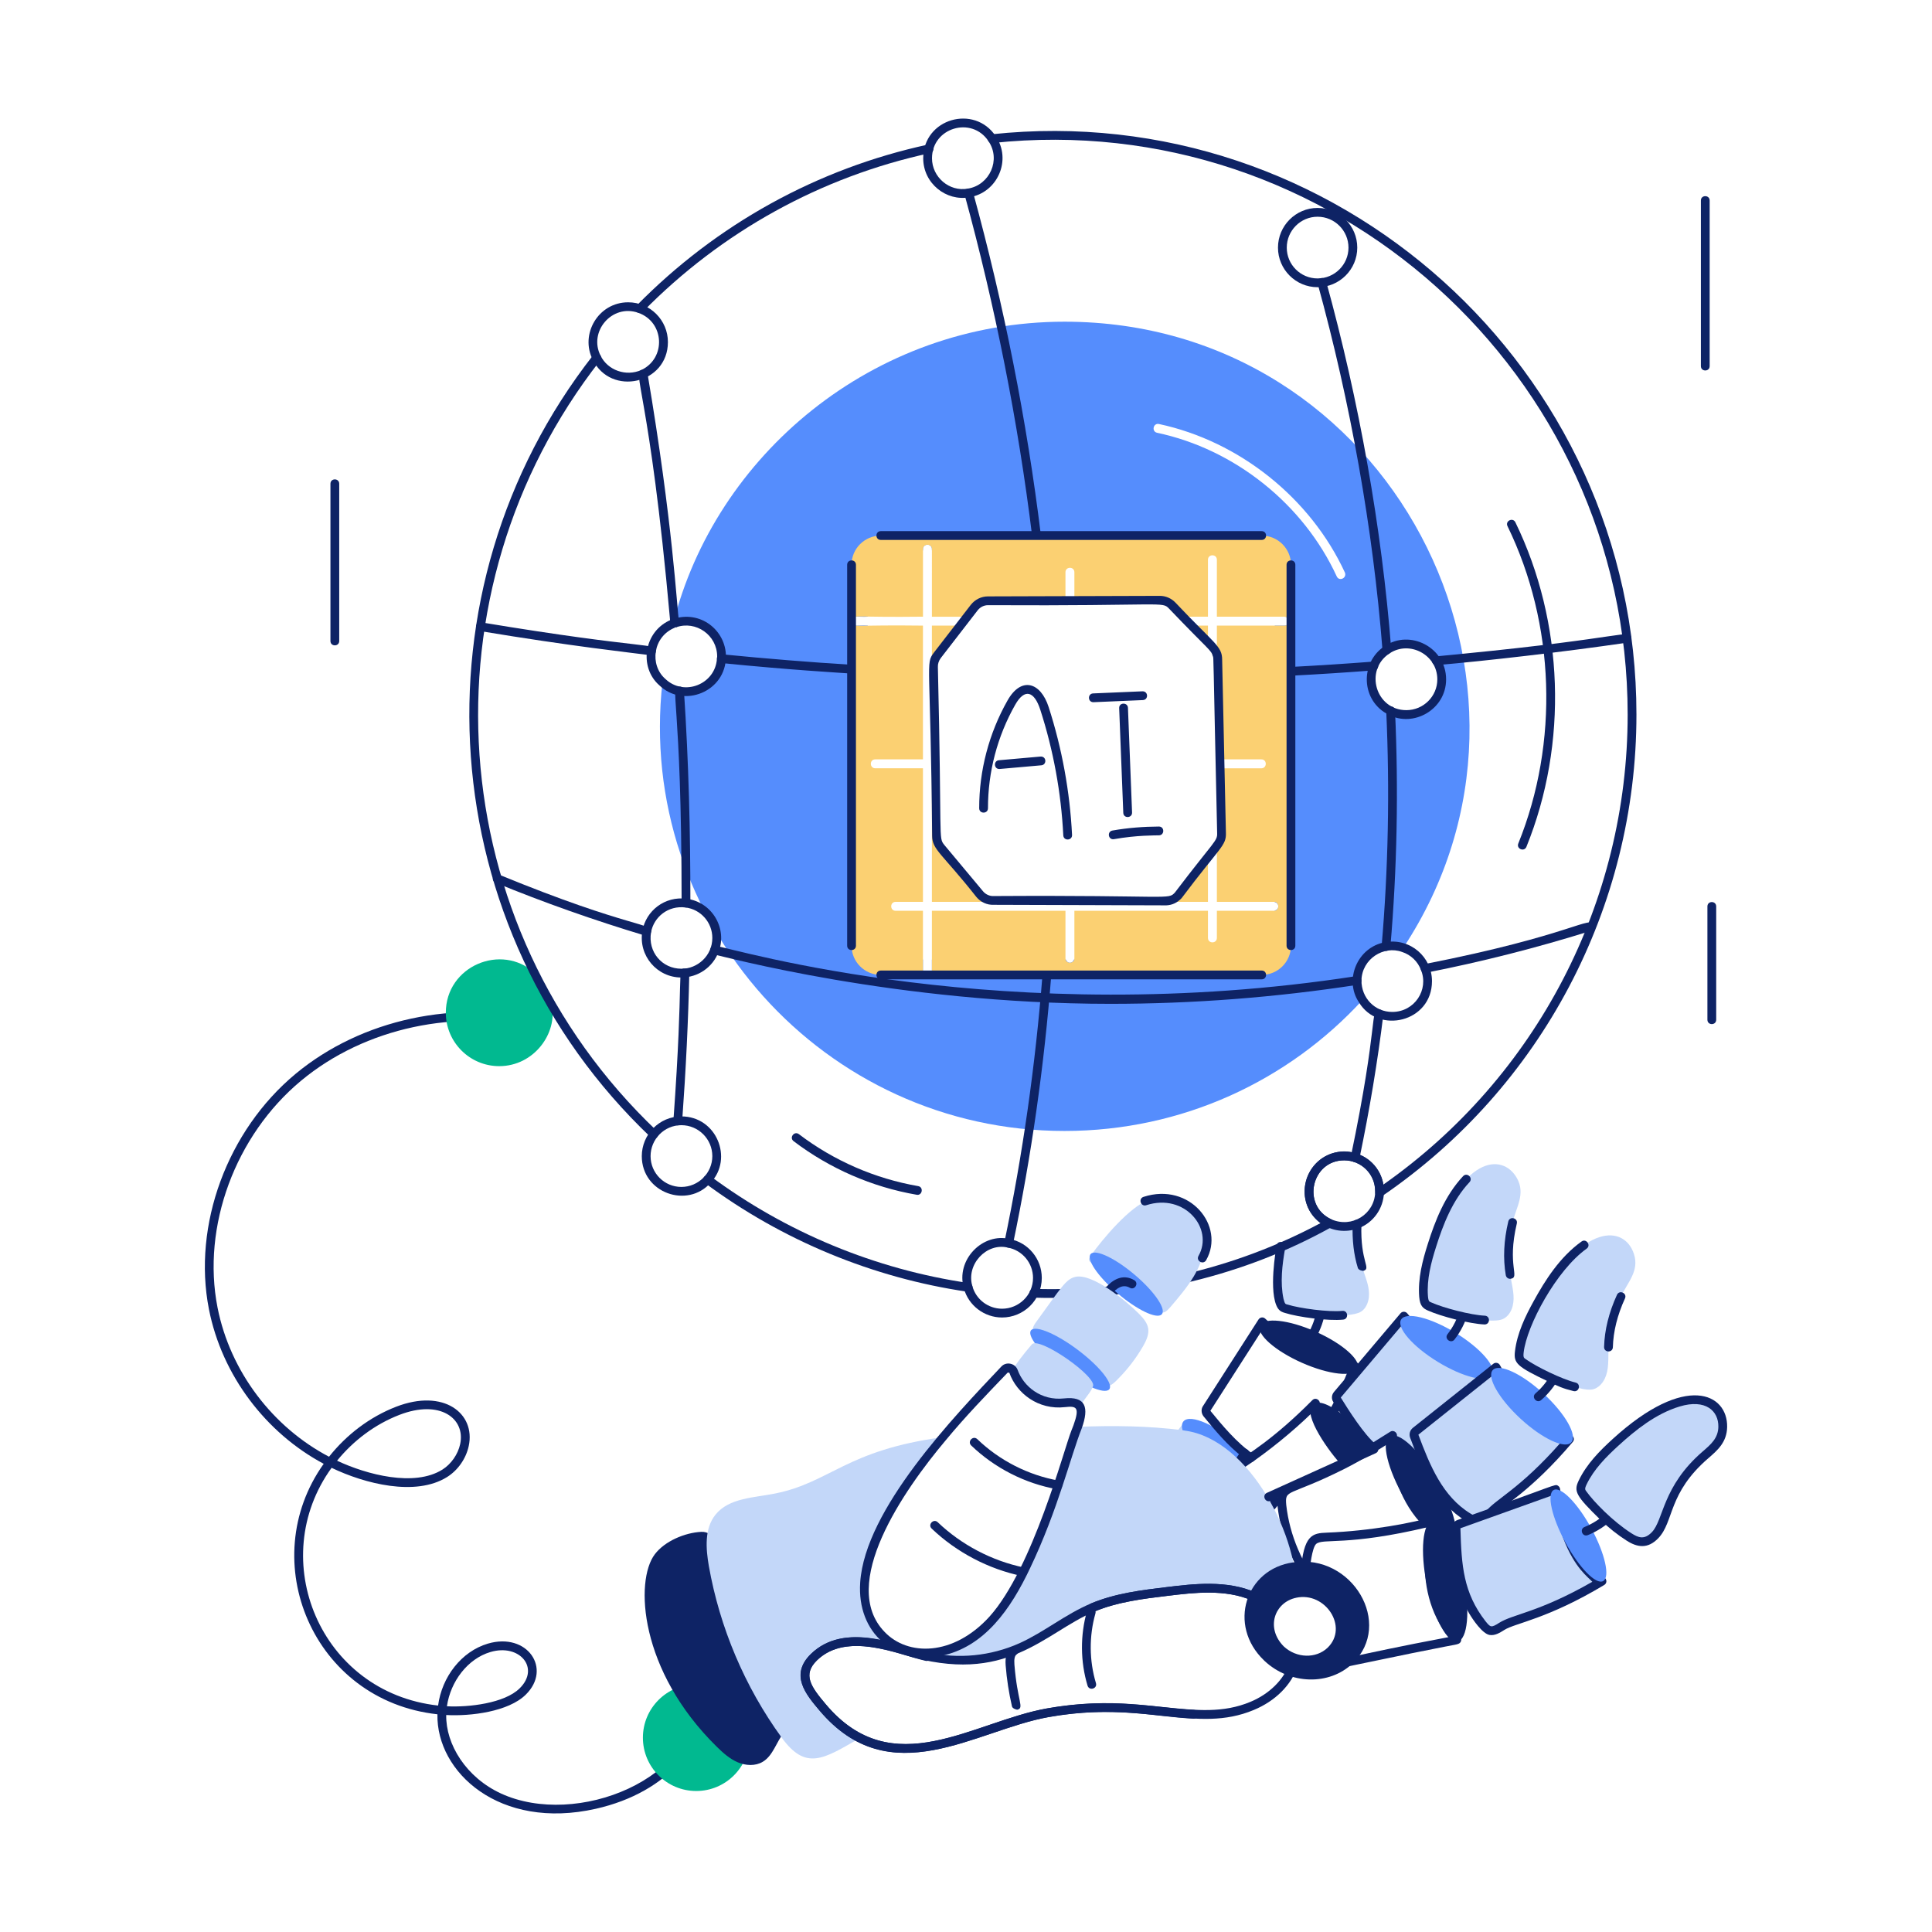 <?xml version="1.0" encoding="utf-8"?>
<svg xmlns="http://www.w3.org/2000/svg" enable-background="new 0 0 110 110" id="Layer_1" version="1.1" viewBox="0 0 110 110" x="0" y="0">
  <g id="_x36_7">
    <g>
      <g>
        <path d="M24.905,97.604c-7.087-0.776-10.407-8.74-6.475-14.261&#xD;&#xA;				c-3.281-1.752-5.792-5.02-6.535-8.805c-0.939-4.783,1.043-10.166,4.932-13.396&#xD;&#xA;				c3.754-3.116,9.147-4.275,14.083-3.022c0.321,0.081,0.197,0.569-0.123,0.484&#xD;&#xA;				c-4.78-1.213-10.01-0.092-13.64,2.923&#xD;&#xA;				c-3.753,3.116-5.667,8.306-4.762,12.915c0.721,3.666,3.162,6.826,6.349,8.498&#xD;&#xA;				c1-1.259,2.32-2.265,3.816-2.845c2.718-1.054,4.534,0.384,4.139,2.23&#xD;&#xA;				c-0.154,0.721-0.615,1.383-1.234,1.771c-1.793,1.124-4.695,0.38-6.575-0.525&#xD;&#xA;				c-3.763,5.199-0.677,12.787,6.063,13.536c0.217-1.633,1.328-3.079,2.834-3.526&#xD;&#xA;				c2.241-0.661,3.668,1.426,2.156,2.907c-0.982,0.967-3.131,1.236-4.527,1.158&#xD;&#xA;				c-0.03,1.664,1.129,3.558,3.133,4.475c4.265,1.951,11.279-0.769,11.286-5.815&#xD;&#xA;				c0-0.331,0.5-0.333,0.5,0.001c-0.003,2.822-2.199,5.731-6.407,6.679&#xD;&#xA;				C28.44,104.218,24.839,100.9,24.905,97.604z M25.446,97.148&#xD;&#xA;				c1.243,0.066,3.278-0.171,4.137-1.017c1.187-1.162-0.003-2.566-1.663-2.071&#xD;&#xA;				C26.631,94.442,25.652,95.726,25.446,97.148z M19.191,83.166&#xD;&#xA;				c1.692,0.795,4.401,1.51,5.998,0.506c0.499-0.313,0.887-0.87,1.011-1.452&#xD;&#xA;				c0.31-1.447-1.135-2.566-3.468-1.66&#xD;&#xA;				C21.35,81.096,20.128,82.016,19.191,83.166z" fill="#0e2365"/>
      </g>
    </g>
    <g>
      <g>
        <circle cx="39.64" cy="98.936" fill="#01b990" r="3.036"/>
      </g>
    </g>
    <g>
      <g>
        <path d="M28.423,60.702c-1.678,0-3.04-1.362-3.04-3.04&#xD;&#xA;				c0-2.658,3.162-3.99,5.063-2.267c0.295,0.62,0.62,1.23,0.966,1.82&#xD;&#xA;				C31.755,58.811,30.415,60.702,28.423,60.702z" fill="#01b990"/>
      </g>
    </g>
    <g>
      <g>
        <g>
          <path d="M68.861,89.812c4.959-5.758,3.537-3.994,3.758-4.344&#xD;&#xA;					c-0.802-0.121-1.565-0.435-2.238-0.885c-1.892-1.267-2.926-3.645-2.851-3.745&#xD;&#xA;					c-1.017,1.348-2.206,2.616-3.477,3.759&#xD;&#xA;					C65.847,87.002,67.235,88.408,68.861,89.812z" fill="#c3d7f9"/>
        </g>
      </g>
      <g>
        <g>
          <path d="M71.519,86.344c0.163-0.192,0.749-0.788,0.89-1.011&#xD;&#xA;					c0.181-0.278,0.599-0.009,0.422,0.269c-0.172,0.27-0.755,0.861-0.933,1.067&#xD;&#xA;					C71.811,86.772,71.302,86.597,71.519,86.344z" fill="#0e2365"/>
        </g>
      </g>
      <g>
        <g>
          <path d="M71.307,82.937c-1.288,0.911-1.546,0.953-1.769,1.251&#xD;&#xA;					c-0.061-0.051-0.122-0.102-0.183-0.153c-1.474-1.271-2.349-2.664-1.972-3.111&#xD;&#xA;					c0.386-0.447,1.891,0.224,3.365,1.495&#xD;&#xA;					C70.951,82.591,71.134,82.764,71.307,82.937z" fill="#558dfd"/>
        </g>
      </g>
      <g>
        <g>
          <path d="M69.976,83.55c0.284-0.341,0.506-0.649,0.678-0.943&#xD;&#xA;					c0.165-0.285,0.599-0.034,0.432,0.253c-0.187,0.317-0.424,0.647-0.725,1.009&#xD;&#xA;					C70.152,84.119,69.764,83.806,69.976,83.55z" fill="#0e2365"/>
        </g>
      </g>
      <g>
        <g>
          <path d="M75.161,81.231c1.79-2.953,1.57-3.857,2.064-3.671&#xD;&#xA;					c0.129,0.051,0.191,0.196,0.141,0.325c-0.515,1.296-1.112,2.509-1.777,3.605&#xD;&#xA;					C75.42,81.769,74.989,81.515,75.161,81.231z" fill="#0e2365"/>
        </g>
      </g>
      <g>
        <g>
          <path d="M71.215,83.247c-0.121,0-0.216-0.091-0.428-0.256&#xD;&#xA;					c-0.902-0.688-1.627-1.575-2.267-2.357c-0.136-0.181-0.14-0.426-0.018-0.592&#xD;&#xA;					l3.153-4.917c0.079-0.124,0.262-0.163,0.381-0.047&#xD;&#xA;					c1.315,1.238,2.862,2.476,4.682,2.576c0.326,0.017,0.309,0.514-0.027,0.499&#xD;&#xA;					c-1.848-0.101-3.422-1.255-4.776-2.506l-3.001,4.678&#xD;&#xA;					c0.663,0.812,1.523,1.85,2.44,2.464&#xD;&#xA;					C71.559,82.928,71.461,83.247,71.215,83.247z" fill="#0e2365"/>
        </g>
      </g>
      <g>
        <g>
          <path d="M74.125,77.59c-1.536-0.681-2.603-1.628-2.387-2.117&#xD;&#xA;					c0.217-0.489,1.636-0.335,3.172,0.346c1.536,0.681,2.603,1.629,2.386,2.118&#xD;&#xA;					C77.079,78.427,75.661,78.271,74.125,77.59z" fill="#0e2365"/>
        </g>
      </g>
      <g>
        <g>
          <path d="M74.467,75.953c0.515-0.876,0.682-1.947,0.458-2.938&#xD;&#xA;					c-0.072-0.319,0.414-0.439,0.488-0.11c0.251,1.114,0.063,2.317-0.515,3.301&#xD;&#xA;					C74.732,76.49,74.3,76.239,74.467,75.953z" fill="#0e2365"/>
        </g>
      </g>
      <g>
        <g>
          <path d="M77.936,73.878c-0.041,0.315-0.183,0.641-0.447,0.803&#xD;&#xA;					c-0.655,0.414-3.227,0.156-4.24-0.163c-0.279-0.08-0.332-0.178-0.417-0.519&#xD;&#xA;					c-0.287-1.361,0.102-2.896,0.102-3.009c0.946-0.407,1.86-0.844,2.755-1.342&#xD;&#xA;					c0.492,0.217,1.027,0.25,1.576,0.051&#xD;&#xA;					C77.173,72.166,78.049,72.771,77.936,73.878z" fill="#c3d7f9"/>
        </g>
      </g>
      <g>
        <g>
          <path d="M73.174,74.757c-0.148-0.042-0.296-0.084-0.428-0.283&#xD;&#xA;					c-0.534-0.875-0.101-3.413-0.054-3.541c0-0.359,0.628-0.256,0.472,0.166&#xD;&#xA;					c-0.159,0.92-0.284,1.913-0.087,2.85c0.083,0.334,0.123,0.296,0.24,0.33&#xD;&#xA;					c0.675,0.212,2.324,0.436,3.108,0.357c0.334-0.033,0.377,0.464,0.051,0.497&#xD;&#xA;					C75.621,75.22,73.916,74.991,73.174,74.757z" fill="#0e2365"/>
        </g>
      </g>
      <g>
        <g>
          <path d="M77.311,72.193c-0.23-0.741-0.33-1.583-0.296-2.503&#xD;&#xA;					c0.012-0.336,0.512-0.31,0.5,0.019c-0.08,2.156,0.583,2.502,0.108,2.649&#xD;&#xA;					C77.599,72.366,77.353,72.327,77.311,72.193z" fill="#0e2365"/>
        </g>
      </g>
    </g>
    <g>
      <g>
        <g>
          <path d="M72.452,89.719c-1.483-1.18-2.614-2.815-3.183-4.603&#xD;&#xA;					c-0.578-1.753,1.13-1.039,5.449-5.396c0.233-0.236,0.588,0.117,0.355,0.352&#xD;&#xA;					c-1.083,1.092-2.301,2.124-3.621,3.067c-1.698,1.198-1.964,1.045-1.708,1.823&#xD;&#xA;					c0.54,1.697,1.612,3.247,3.02,4.366c0.56,0.451,0.921,0.534,1.416,0.09&#xD;&#xA;					c0.244-0.221,0.581,0.152,0.334,0.373&#xD;&#xA;					C73.806,90.423,73.176,90.304,72.452,89.719z" fill="#0e2365"/>
        </g>
      </g>
      <g>
        <g>
          <path d="M78.282,82.367c-0.61,0.376-1.24,0.732-1.881,1.057&#xD;&#xA;					c-0.628-0.629-2.289-2.899-1.657-3.457&#xD;&#xA;					C75.415,79.373,77.547,81.388,78.282,82.367z" fill="#0e2365"/>
        </g>
      </g>
      <g>
        <g>
          <path d="M84.819,78.138c-1.72,3.128-3.288,4.407-3.64,5.063&#xD;&#xA;					c-0.102,0.193-0.234,0.478-0.447,0.559c-0.253,0.089-1.023-0.248-1.24-0.376&#xD;&#xA;					c-0.051-0.213-0.091-0.427-0.122-0.641c-0.01-0.02-0.01-0.051-0.01-0.071&#xD;&#xA;					c-0.01-0.02-0.01-0.051-0.01-0.071c-0.02-0.112-0.142-0.824-0.061-0.874&#xD;&#xA;					c-0.763,0.525-0.985,0.62-1.108,0.702c-0.69-0.552-1.593-1.982-2.054-2.735&#xD;&#xA;					c-0.179-0.269-0.004-0.16,3.802-4.758c1.213,1.459,2.571,2.902,4.453,3.253&#xD;&#xA;					L84.819,78.138z" fill="#c3d7f9"/>
        </g>
      </g>
      <g>
        <g>
          <path d="M79.365,83.6c-0.284-0.167-0.033-0.599,0.254-0.431&#xD;&#xA;					c0.159,0.094,0.339,0.162,0.508,0.224c0.848,0.323,0.392,0.106,1.31-0.95&#xD;&#xA;					l0.15-0.174c2.928-3.283,2.824-4.642,3.353-4.35&#xD;&#xA;					c0.121,0.066,0.165,0.219,0.099,0.34c-1.664,3.029-3.344,4.51-3.638,5.061&#xD;&#xA;					c-0.139,0.267-0.294,0.566-0.579,0.674&#xD;&#xA;					C80.447,84.128,79.608,83.743,79.365,83.6z" fill="#0e2365"/>
        </g>
      </g>
      <g>
        <g>
          <path d="M78.18,82.678c-0.492,0-2.008-2.432-2.267-2.854&#xD;&#xA;					c-0.118-0.174-0.103-0.411,0.045-0.58L79.739,74.774&#xD;&#xA;					c0.1-0.119,0.285-0.117,0.383,0.002c1.171,1.41,2.497,2.829,4.307,3.167&#xD;&#xA;					c0.328,0.061,0.231,0.555-0.092,0.491c-1.846-0.344-3.215-1.694-4.408-3.11&#xD;&#xA;					l-3.591,4.246c0.423,0.684,1.339,2.134,1.999,2.663&#xD;&#xA;					C78.521,82.38,78.415,82.678,78.18,82.678z" fill="#0e2365"/>
        </g>
      </g>
      <g>
        <g>
          <path d="M81.863,77.539c-1.434-0.876-2.368-1.955-2.089-2.411&#xD;&#xA;					s1.665-0.118,3.099,0.758c1.434,0.876,2.367,1.956,2.088,2.412&#xD;&#xA;					S83.297,78.416,81.863,77.539z" fill="#558dfd"/>
        </g>
      </g>
      <g>
        <g>
          <path d="M82.417,75.961c0.626-0.801,0.932-1.84,0.839-2.852&#xD;&#xA;					c-0.031-0.332,0.468-0.37,0.498-0.046c0.104,1.137-0.239,2.306-0.942,3.205&#xD;&#xA;					C82.612,76.523,82.211,76.224,82.417,75.961z" fill="#0e2365"/>
        </g>
      </g>
      <g>
        <g>
          <path d="M85.575,75.097c0.289-0.132,0.473-0.431,0.55-0.739&#xD;&#xA;					c0.277-1.119-0.648-2.046-0.007-4.752c0.207-0.873,0.748-1.628,0.254-2.519&#xD;&#xA;					c-0.821-1.482-3.221-1.286-4.837,3.803c-0.301,0.948-0.558,1.934-0.481,2.925&#xD;&#xA;					c0.033,0.427,0.16,0.488,0.339,0.569&#xD;&#xA;					C82.248,74.77,84.826,75.441,85.575,75.097z" fill="#c3d7f9"/>
        </g>
      </g>
      <g>
        <g>
          <path d="M84.527,75.409c-0.003,0-0.007,0-0.011,0&#xD;&#xA;					c-0.848-0.037-2.485-0.462-3.227-0.797c-0.274-0.124-0.442-0.262-0.485-0.776&#xD;&#xA;					c-0.081-1.042,0.188-2.067,0.492-3.021c0.405-1.277,0.96-2.733,2.005-3.848&#xD;&#xA;					c0.23-0.242,0.589,0.102,0.365,0.342c-0.977,1.042-1.506,2.433-1.894,3.657&#xD;&#xA;					c-0.288,0.905-0.545,1.875-0.471,2.83c0.027,0.322,0.084,0.311,0.192,0.36&#xD;&#xA;					c0.691,0.312,2.262,0.721,3.043,0.753C84.862,74.923,84.85,75.409,84.527,75.409z" fill="#0e2365"/>
        </g>
      </g>
      <g>
        <g>
          <path d="M85.733,72.603c-0.162-0.948-0.114-1.976,0.142-3.055&#xD;&#xA;					c0.079-0.325,0.563-0.204,0.486,0.115c-0.571,2.407,0.192,3.052-0.34,3.144&#xD;&#xA;					C85.885,72.831,85.756,72.74,85.733,72.603z" fill="#0e2365"/>
        </g>
      </g>
    </g>
    <g>
      <g>
        <g>
          <path d="M74.969,90.885c-1.265-1.51-2.025-3.308-2.232-5.134&#xD;&#xA;					c-0.076-0.816,0.16-1.091,0.91-1.38c2.71-1.045,4.045-1.94,5.51-2.856&#xD;&#xA;					c0.215-0.134,0.47,0.103,0.354,0.328c-0.006,0.117,0.037,0.456,0.085,0.714&#xD;&#xA;					c0.045,0.085-0.047-0.02,0.14,0.771c0.273,1.18,0.863,2.391,1.672,3.206&#xD;&#xA;					c0.234,0.234-0.121,0.587-0.354,0.353c-1.299-1.299-1.807-3.049-2.02-4.688&#xD;&#xA;					c-0.462,0.299-1.624,1.003-2.521,1.451c-3.181,1.59-3.364,1.1-3.278,2.051&#xD;&#xA;					c0.193,1.696,0.899,3.41,2.118,4.864&#xD;&#xA;					C75.566,90.819,75.179,91.138,74.969,90.885z" fill="#0e2365"/>
        </g>
      </g>
      <g>
        <g>
          <path d="M82.684,87.837c-0.254,0.153-0.681-0.051-1.159-0.488&#xD;&#xA;					c0.051-0.214,0.132-0.742,0.214-0.773c-0.254,0.071-0.508,0.132-0.763,0.193&#xD;&#xA;					c-0.336-0.397-0.681-0.885-0.996-1.423c-0.976-1.677-1.362-3.284-0.864-3.579&#xD;&#xA;					c0.519-0.295,1.718,0.813,2.704,2.491C82.806,85.946,83.192,87.542,82.684,87.837z" fill="#0e2365"/>
        </g>
      </g>
      <g>
        <g>
          <path d="M88.917,81.904c-1.77-0.719-2.828-2.383-3.737-4.061&#xD;&#xA;					c-4.59,3.743-4.778,3.604-4.657,3.929c0.671,1.799,1.425,3.622,3.076,4.619&#xD;&#xA;					c0.573,0.346,0.706,0.422,1.202-0.197c0.492-0.613,2.15-1.408,4.557-4.258" fill="#c3d7f9"/>
        </g>
      </g>
      <g>
        <g>
          <path d="M83.469,86.605c-1.705-1.029-2.482-2.875-3.181-4.746&#xD;&#xA;					c-0.076-0.203-0.013-0.431,0.158-0.566l4.578-3.646&#xD;&#xA;					c0.12-0.095,0.301-0.061,0.375,0.077c0.426,0.788,0.901,1.614,1.495,2.322&#xD;&#xA;					c1.218,1.455,2.151,1.533,2.25,1.755c0.233-0.299,0.616,0.044,0.404,0.296&#xD;&#xA;					c-2.432,2.881-4.111,3.699-4.553,4.253&#xD;&#xA;					C84.425,87.064,84.136,87.024,83.469,86.605z M85.103,78.224l-4.346,3.461&#xD;&#xA;					c0.649,1.737,1.375,3.525,2.971,4.493c0.478,0.284,0.49,0.349,0.852-0.107&#xD;&#xA;					c0.586-0.73,1.935-1.275,4.269-3.926c-0.297-0.171-1.183-0.398-2.336-1.777&#xD;&#xA;					C85.957,79.705,85.505,78.954,85.103,78.224z" fill="#0e2365"/>
        </g>
      </g>
      <g>
        <g>
          <path d="M86.573,80.775c-1.235-1.139-1.941-2.379-1.579-2.772&#xD;&#xA;					c0.363-0.393,1.657,0.209,2.892,1.348c1.235,1.139,1.94,2.38,1.578,2.773&#xD;&#xA;					C89.1,82.518,87.808,81.914,86.573,80.775z" fill="#558dfd"/>
        </g>
      </g>
      <g>
        <g>
          <path d="M87.423,79.335c0.77-0.664,1.272-1.624,1.379-2.634&#xD;&#xA;					c0.035-0.326,0.531-0.278,0.498,0.053c-0.12,1.135-0.686,2.214-1.551,2.96&#xD;&#xA;					C87.5,79.93,87.173,79.551,87.423,79.335z" fill="#0e2365"/>
        </g>
      </g>
      <g>
        <g>
          <path d="M90.689,79.104c0.309-0.073,0.548-0.33,0.683-0.617&#xD;&#xA;					c0.49-1.043-0.237-2.133,0.92-4.662c0.373-0.816,1.051-1.451,0.74-2.421&#xD;&#xA;					c-0.529-1.653-2.936-1.839-5.486,2.786c-0.48,0.871-0.925,1.788-1.042,2.775&#xD;&#xA;					c-0.051,0.425,0.062,0.51,0.222,0.624&#xD;&#xA;					C87.53,78.163,89.932,79.284,90.689,79.104z" fill="#c3d7f9"/>
        </g>
      </g>
      <g>
        <g>
          <path d="M89.589,79.203c-0.624-0.152-0.873-0.275-1.442-0.547&#xD;&#xA;					c-1.782-0.849-1.972-1.037-1.891-1.72c0.122-1.032,0.587-1.988,1.071-2.867&#xD;&#xA;					c0.647-1.174,1.477-2.494,2.718-3.382c0.264-0.195,0.562,0.213,0.291,0.406&#xD;&#xA;					c-1.727,1.236-3.402,4.366-3.584,5.901c-0.037,0.312,0.02,0.321,0.119,0.392&#xD;&#xA;					c0.617,0.44,2.08,1.148,2.837,1.332&#xD;&#xA;					C90.028,78.794,89.914,79.28,89.589,79.203z" fill="#0e2365"/>
        </g>
      </g>
      <g>
        <g>
          <path d="M91.33,76.688c0.026-0.961,0.273-1.96,0.734-2.968&#xD;&#xA;					c0.137-0.299,0.593-0.093,0.455,0.208c-0.433,0.947-0.665,1.88-0.689,2.774&#xD;&#xA;					C91.82,77.035,91.32,77.021,91.33,76.688z" fill="#0e2365"/>
        </g>
      </g>
    </g>
    <g>
      <g>
        <path d="M89.294,91.168c-0.958,0.463-2.043,0.219-2.412-0.545&#xD;&#xA;				c-0.369-0.764,0.117-1.759,1.075-2.221c0.964-0.466,2.039-0.225,2.408,0.538&#xD;&#xA;				C90.734,89.703,90.258,90.702,89.294,91.168z" fill="#fca8d7"/>
      </g>
    </g>
    <g>
      <g>
        <path d="M37.283,88.493c-1.147,1.515-0.888,6.626,3.532,10.964&#xD;&#xA;				c0.353,0.346,0.73,0.684,1.184,0.879s1.005,0.227,1.429-0.027&#xD;&#xA;				c0.598-0.358,0.771-1.138,1.215-1.676c1.299-1.571,1.216,0.339-3.457-9.897&#xD;&#xA;				c-0.265-0.58-0.469-1.562-1.265-1.519&#xD;&#xA;				C38.992,87.266,37.851,87.743,37.283,88.493z" fill="#0e2365"/>
      </g>
    </g>
    <g>
      <g>
        <path d="M73.798,90.968c-0.509,0.105-0.904,0.435-1.068,0.763&#xD;&#xA;				c-1.844-1.553-3.915-1.407-6.283-1.118c-1.444,0.173-2.908,0.356-4.24,0.915&#xD;&#xA;				c-1.423,0.6-2.643,1.617-4.057,2.257c-1.678,0.752-3.609,0.946-5.399,0.529&#xD;&#xA;				c-1.412-0.314-4.553-1.765-6.415,0.041c-1.047,1.037-0.254,1.962,0.508,2.867&#xD;&#xA;				c0.59,0.702,1.301,1.312,2.105,1.739c-2.073,1.204-3.072,1.868-4.453-0.041&#xD;&#xA;				c-2.094-2.887-3.518-6.253-4.138-9.76c-0.173-0.996-0.254-2.135,0.376-2.918&#xD;&#xA;				c0.773-0.966,2.206-0.966,3.406-1.21c3.139-0.631,4.02-2.458,9.526-3.203&#xD;&#xA;				c-7.82,9.279-3.537,12.85-0.163,12.21c2.415-0.479,3.867-2.636,4.921-4.87&#xD;&#xA;				c1.51-3.165,2.294-6.282,2.928-7.93c2.003-0.081,4.006-0.061,5.988,0.193&#xD;&#xA;				c0.041,0.01,0.071,0.01,0.112,0.02&#xD;&#xA;				C71.178,81.94,74.049,87.658,73.798,90.968z" fill="#c3d7f9"/>
      </g>
    </g>
    <g>
      <g>
        <path d="M46.654,97.382c-0.765-0.908-1.695-2.014-0.492-3.206&#xD;&#xA;				c1.961-1.904,5.079-0.454,6.646-0.107c1.741,0.406,3.602,0.223,5.241-0.513&#xD;&#xA;				c1.408-0.637,2.604-1.645,4.062-2.259c1.391-0.584,2.94-0.769,4.308-0.933&#xD;&#xA;				c1.531-0.187,3.436-0.419,5.082,0.314c0.301,0.136,0.1,0.591-0.203,0.457&#xD;&#xA;				c-1.521-0.679-3.35-0.455-4.819-0.275c-1.335,0.16-2.848,0.341-4.174,0.897&#xD;&#xA;				c-2.862,1.205-4.968,4.257-10.828,2.46c-1.689-0.516-3.683-0.928-4.965,0.315&#xD;&#xA;				c-0.831,0.823-0.349,1.489,0.509,2.507c3.806,4.526,8.368,0.98,12.592,0.229&#xD;&#xA;				c5.476-0.97,8.506,0.914,11.578-0.371c1.075-0.445,1.905-1.263,2.22-2.188&#xD;&#xA;				c0.108-0.31,0.58-0.152,0.473,0.161c-0.365,1.076-1.276,1.983-2.5,2.489&#xD;&#xA;				c-3.266,1.367-6.199-0.572-11.683,0.401&#xD;&#xA;				C55.548,98.502,50.682,102.175,46.654,97.382z" fill="#0e2365"/>
      </g>
    </g>
    <g>
      <g>
        <path d="M62.11,91.299c1.379-0.582,2.868-0.761,4.309-0.935&#xD;&#xA;				c1.537-0.185,3.448-0.415,5.084,0.31c0.3,0.134,0.103,0.59-0.203,0.457&#xD;&#xA;				c-1.514-0.67-3.349-0.448-4.82-0.271c-1.406,0.17-2.86,0.345-4.174,0.899&#xD;&#xA;				C61.995,91.886,61.808,91.426,62.11,91.299z" fill="#0e2365"/>
      </g>
    </g>
    <g>
      <g>
        <path d="M46.654,97.381c-0.763-0.899-1.708-2.012-0.49-3.203&#xD;&#xA;				c1.893-1.851,4.797-0.529,6.642-0.105c0.326,0.074,0.207,0.566-0.111,0.487&#xD;&#xA;				c-1.553-0.355-4.471-1.695-6.181-0.024c-0.825,0.807-0.354,1.49,0.518,2.518&#xD;&#xA;				c3.821,4.504,8.349,0.969,12.585,0.219c3.804-0.675,6.117-0.025,8.329,0.079&#xD;&#xA;				c0.348,0.016,0.288,0.547-0.023,0.499c-2.27-0.106-4.48-0.749-8.218-0.086&#xD;&#xA;				C55.544,98.502,50.702,102.159,46.654,97.381z" fill="#0e2365"/>
      </g>
    </g>
    <g>
      <g>
        <path d="M61.92,95.973c-0.412-1.365-0.423-2.872-0.032-4.243&#xD;&#xA;				c0.09-0.322,0.571-0.179,0.48,0.137c-0.365,1.28-0.354,2.687,0.03,3.961&#xD;&#xA;				C62.495,96.145,62.015,96.289,61.92,95.973z" fill="#0e2365"/>
      </g>
    </g>
    <g>
      <g>
        <path d="M57.618,97.156c-0.177-0.764-0.298-1.551-0.36-2.338&#xD;&#xA;				c-0.082-1.011,0.499-1.237,0.684-0.965c0.078,0.114,0.049,0.27-0.064,0.348&#xD;&#xA;				c-0.106,0.073-0.146,0.261-0.121,0.577c0.167,2.105,0.581,2.468,0.162,2.566&#xD;&#xA;				C57.898,97.348,57.648,97.288,57.618,97.156z" fill="#0e2365"/>
      </g>
    </g>
    <g>
      <g>
        <g>
          <path d="M75.759,94.447c0.419,0.164,0.907-0.14,6.726-1.238&#xD;&#xA;					c-1.088-1.343-1.469-3.07-1.341-4.78c0.017-0.571,0.186-1.352,0.21-1.493&#xD;&#xA;					c-4.699,1.124-6.031,0.622-6.422,0.974c-0.231,0.218-0.352,1.324-0.377,1.644&#xD;&#xA;					c-0.025,0.344-0.523,0.282-0.498-0.038c0.161-2.135,0.655-2.224,1.497-2.254&#xD;&#xA;					c2.476-0.094,4.974-0.568,6.11-0.924c0.245-0.079,0.432,0.226,0.254,0.413&#xD;&#xA;					c-0.062,0.151-0.121,0.544-0.174,0.829c-0.344,2.016-0.016,4.129,1.386,5.606&#xD;&#xA;					c0.127,0.135,0.067,0.353-0.103,0.409c-0.304,0.101,0.314-0.096-6.44,1.318&#xD;&#xA;					C74.986,95.257,75.36,94.289,75.759,94.447z" fill="#0e2365"/>
        </g>
      </g>
      <g>
        <g>
          <path d="M82.988,93.462c-0.576,0.118-1.359-1.329-1.751-3.237&#xD;&#xA;					c-0.391-1.905-0.24-3.544,0.335-3.662c0.578-0.119,1.362,1.329,1.753,3.233&#xD;&#xA;					C83.717,91.704,83.567,93.343,82.988,93.462z" fill="#0e2365"/>
        </g>
      </g>
      <g>
        <g>
          <path d="M90.802,89.854c-1.444-1.252-1.908-3.168-2.227-5.05&#xD;&#xA;					c-5.553,2.062-5.685,1.87-5.675,2.217c0.055,1.92,0.18,3.888,1.421,5.365&#xD;&#xA;					c0.431,0.513,0.532,0.627,1.202,0.201c0.664-0.421,2.489-0.639,5.687-2.56" fill="#c3d7f9"/>
        </g>
      </g>
      <g>
        <g>
          <path d="M84.807,93.087c-0.406-0.069-0.959-0.882-1.166-1.239&#xD;&#xA;					c-0.854-1.47-0.943-3.129-0.991-4.82c-0.006-0.217,0.128-0.413,0.332-0.485&#xD;&#xA;					c5.721-2.014,5.531-2.066,5.719-1.954c0.064,0.038,0.108,0.101,0.12,0.174&#xD;&#xA;					c0.174,1.022,0.354,1.869,0.667,2.681c0.681,1.768,1.54,2.141,1.563,2.387&#xD;&#xA;					c0.338-0.203,0.559,0.247,0.287,0.411c-3.232,1.942-5.076,2.171-5.682,2.557&#xD;&#xA;					C85.397,92.963,85.114,93.139,84.807,93.087z M88.379,85.14l-5.229,1.874&#xD;&#xA;					c0.061,2.137,0.168,3.666,1.423,5.285c0.289,0.357,0.323,0.393,0.78,0.101&#xD;&#xA;					c0.793-0.505,2.242-0.584,5.307-2.339c-0.232-0.265-0.992-0.76-1.639-2.437&#xD;&#xA;					C88.71,86.819,88.526,85.962,88.379,85.14z" fill="#0e2365"/>
        </g>
      </g>
      <g>
        <g>
          <path d="M89.131,87.828c-0.778-1.433-1.078-2.772-0.67-2.994&#xD;&#xA;					c0.408-0.221,1.368,0.759,2.146,2.192c0.778,1.433,1.077,2.773,0.669,2.994&#xD;&#xA;					S89.909,89.261,89.131,87.828z" fill="#558dfd"/>
        </g>
      </g>
      <g>
        <g>
          <path d="M90.217,86.94c0.942-0.38,1.728-1.126,2.155-2.048&#xD;&#xA;					c0.14-0.299,0.594-0.09,0.453,0.21c-0.479,1.036-1.362,1.875-2.421,2.302&#xD;&#xA;					C90.094,87.526,89.914,87.063,90.217,86.94z" fill="#0e2365"/>
        </g>
      </g>
      <g>
        <g>
          <path d="M94.229,87.411c0.801-0.829,0.464-2.095,2.375-4.116&#xD;&#xA;					c0.616-0.652,1.463-1.034,1.482-2.053c0.033-1.736-2.185-2.688-6.091,0.867&#xD;&#xA;					c-0.735,0.669-1.452,1.394-1.882,2.291c-0.185,0.386-0.106,0.503,0.009,0.662&#xD;&#xA;					C90.527,85.629,93.012,88.672,94.229,87.411z" fill="#c3d7f9"/>
        </g>
      </g>
      <g>
        <g>
          <path d="M92.624,87.723h-0.001c-0.537-0.343-1.042-0.744-1.501-1.192&#xD;&#xA;					c-1.411-1.376-1.532-1.622-1.235-2.239c0.451-0.94,1.199-1.693,1.94-2.368&#xD;&#xA;					c4.164-3.792,6.545-2.58,6.509-0.677c-0.016,0.868-0.549,1.327-1.064,1.772&#xD;&#xA;					c-2.328,2.005-1.943,3.614-2.862,4.566&#xD;&#xA;					C93.819,88.196,93.227,88.108,92.624,87.723z M92.891,87.301&#xD;&#xA;					c0.394,0.25,0.726,0.382,1.158-0.064c0.679-0.703,0.587-2.606,2.896-4.597&#xD;&#xA;					c0.472-0.407,0.879-0.758,0.891-1.402c0.018-0.911-0.733-1.602-2.202-1.159&#xD;&#xA;					c-1.367,0.412-2.521,1.352-3.471,2.216c-0.703,0.64-1.411,1.352-1.825,2.214&#xD;&#xA;					c-0.135,0.278-0.083,0.312-0.014,0.408&#xD;&#xA;					C90.755,85.518,91.828,86.623,92.891,87.301L92.891,87.301z" fill="#0e2365"/>
        </g>
      </g>
    </g>
    <g>
      <g>
        <g>
          <g>
            <path d="M73.636,88.955c-2.714,0.364-3.766,3.574-1.667,5.582l0.03,0.03&#xD;&#xA;						c1.444,1.352,3.68,1.413,5.012,0.142&#xD;&#xA;						C79.354,92.457,76.994,88.453,73.636,88.955z M75.588,93.815&#xD;&#xA;						c-0.661,0.63-1.769,0.6-2.491-0.071c-1.053-1.053-0.532-2.52,0.702-2.776&#xD;&#xA;						C75.468,90.611,76.796,92.645,75.588,93.815z" fill="#0e2365"/>
          </g>
        </g>
      </g>
    </g>
    <g>
      <g>
        <path d="M72.133,84.996l5.986-2.711c0.306-0.134,0.506,0.32,0.207,0.455&#xD;&#xA;				l-5.986,2.711C72.036,85.585,71.834,85.131,72.133,84.996z" fill="#0e2365"/>
      </g>
    </g>
    <g>
      <g>
        <g>
          <g>
            <g>
              <path d="M58.856,73.884c-0.314-0.009-0.339-0.501,0.014-0.5&#xD;&#xA;							c5.886,0.17,11.434-1.138,16.316-3.746&#xD;&#xA;							c-1.735-1.297-0.811-4.073,1.347-4.073c1.071,0,2.043,0.754,2.231,1.879&#xD;&#xA;							C87.481,61.323,92.672,51.351,92.672,40.683c0-19.434-16.928-34.592-36.162-32.54&#xD;&#xA;							c-0.325,0.038-0.385-0.462-0.053-0.497&#xD;&#xA;							c19.54-2.086,36.715,13.32,36.715,33.037c0,10.98-5.415,21.231-14.485,27.423&#xD;&#xA;							c-0.162,0.113-0.391-0.004-0.391-0.207v-0.071c0-1.007-0.814-1.763-1.764-1.763&#xD;&#xA;							c-1.865,0-2.437,2.571-0.738,3.356c0.185,0.086,0.194,0.346,0.017,0.445&#xD;&#xA;							C70.919,72.594,65.08,74.062,58.856,73.884z" fill="#0e2365"/>
            </g>
          </g>
          <g>
            <g>
              <path d="M36.246,17.398c4.547-4.629,10.285-7.8,16.597-9.168&#xD;&#xA;							c0.325-0.068,0.427,0.418,0.105,0.488&#xD;&#xA;							c-6.215,1.348-11.867,4.471-16.345,9.031&#xD;&#xA;							C36.372,17.985,36.014,17.634,36.246,17.398z" fill="#0e2365"/>
            </g>
          </g>
          <g>
            <g>
              <path d="M37.056,64.756c-12.476-11.856-13.762-31.139-3.279-44.541&#xD;&#xA;							c0.205-0.262,0.598,0.048,0.395,0.308&#xD;&#xA;							c-10.278,13.14-9.121,32.128,3.229,43.871&#xD;&#xA;							C37.641,64.622,37.294,64.984,37.056,64.756z" fill="#0e2365"/>
            </g>
          </g>
          <g>
            <g>
              <path d="M55.085,73.546c-5.388-0.787-10.557-2.927-14.947-6.188&#xD;&#xA;							c-0.265-0.198,0.034-0.597,0.299-0.401c4.324,3.212,9.414,5.319,14.721,6.094&#xD;&#xA;							C55.476,73.097,55.425,73.585,55.085,73.546z" fill="#0e2365"/>
            </g>
          </g>
        </g>
        <g>
          <g>
            <g>
              <g>
                <path d="M60.612,18.316c-10.957,0-19.901,7.66-22.286,17.192&#xD;&#xA;								c1.576-0.525,2.755,0.632,2.755,1.871c0,1.764-2.138,2.644-3.365,1.464&#xD;&#xA;								c-1.513,13.61,9.185,25.549,22.896,25.549c6.71,0,12.759-2.867,16.969-7.462&#xD;&#xA;								c-0.831-1.246,0.052-3.07,1.688-3.07c0.224,0,0.437,0.03,0.63,0.102&#xD;&#xA;								C89.798,38.942,79.108,18.316,60.612,18.316z M73.127,35.62h-0.549v15.749&#xD;&#xA;								c0.27,0.049,0.271,0.418,0,0.468v2.796H61.14&#xD;&#xA;								c-0.073,0.244-0.374,0.244-0.447,0h-7.635v0.874h-0.508v-0.874h-3.142V35.62&#xD;&#xA;								c-0.575-0.033-0.809,0.082-0.925-0.122V35.244&#xD;&#xA;								c0.11-0.22,0.36-0.1,0.925-0.132v-3.772h3.142V31.268&#xD;&#xA;								c0-0.337,0.508-0.337,0.508,0v0.071h19.52v3.772h0.549&#xD;&#xA;								C73.459,35.111,73.467,35.62,73.127,35.62z M76.106,32.814&#xD;&#xA;								c-1.891-4.107-5.805-7.239-10.228-8.174&#xD;&#xA;								c-0.328-0.076-0.218-0.569,0.112-0.498c4.565,0.976,8.622,4.209,10.584,8.459&#xD;&#xA;								C76.696,32.918,76.243,33.123,76.106,32.814z M79.176,40.469&#xD;&#xA;								c-0.968-0.477-1.354-1.637-0.956-2.552c0.827-2.039,3.863-1.415,3.863,0.763&#xD;&#xA;								C82.084,40.227,80.403,41.129,79.176,40.469z" fill="#558dfd"/>
              </g>
            </g>
          </g>
        </g>
        <g>
          <g>
            <path d="M38.59,64.073c-0.006,0-0.012,0-0.018-0&#xD;&#xA;						c-0.139-0.01-0.242-0.13-0.231-0.268c0.611-8.45,0.172-8.679,0.661-8.66&#xD;&#xA;						c0.138,0.003,0.247,0.117,0.244,0.255c-0.058,2.7-0.191,5.461-0.407,8.441&#xD;&#xA;						C38.831,63.972,38.72,64.073,38.59,64.073z" fill="#0e2365"/>
          </g>
        </g>
        <g>
          <g>
            <path d="M38.808,51.419c0-11.847-0.722-12.288-0.133-12.328&#xD;&#xA;						c0.167-0.009,0.256,0.096,0.266,0.233c0.272,4.099,0.367,8.035,0.367,12.095&#xD;&#xA;						C39.308,51.75,38.808,51.75,38.808,51.419z" fill="#0e2365"/>
          </g>
        </g>
        <g>
          <g>
            <path d="M38.17,35.515c-0.013-0.083-0.023-0.167-0.023-0.25&#xD;&#xA;						c-1.166-13.052-2.221-14.106-1.571-14.216&#xD;&#xA;						c0.142-0.025,0.265,0.069,0.288,0.205c1.458,8.602,1.663,13.258,1.801,14.187&#xD;&#xA;						C38.714,35.767,38.219,35.842,38.17,35.515z" fill="#0e2365"/>
          </g>
        </g>
        <g>
          <g>
            <path d="M57.184,70.736c1.044-4.996,1.774-10.126,2.172-15.249&#xD;&#xA;						c0.028-0.357,0.522-0.271,0.498,0.039c-0.398,5.144-1.132,10.296-2.18,15.313&#xD;&#xA;						C57.604,71.165,57.117,71.057,57.184,70.736z" fill="#0e2365"/>
          </g>
        </g>
        <g>
          <g>
            <path d="M58.767,30.526c-0.798-6.498-2.096-13.05-3.856-19.475&#xD;&#xA;						c-0.087-0.321,0.397-0.447,0.482-0.132c1.768,6.448,3.069,13.024,3.87,19.546&#xD;&#xA;						C59.303,30.792,58.808,30.859,58.767,30.526z" fill="#0e2365"/>
          </g>
        </g>
        <g>
          <g>
            <path d="M78.664,53.868c0.379-4.38,0.467-8.884,0.263-13.387&#xD;&#xA;						c-0.014-0.325,0.486-0.362,0.5-0.022c0.205,4.525,0.116,9.051-0.265,13.453&#xD;&#xA;						C79.134,54.242,78.635,54.201,78.664,53.868z" fill="#0e2365"/>
          </g>
        </g>
        <g>
          <g>
            <path d="M76.908,65.866c1.614-7.719,1.071-8.465,1.638-8.392&#xD;&#xA;						c0.137,0.017,0.234,0.141,0.218,0.278c-0.326,2.678-0.786,5.442-1.365,8.216&#xD;&#xA;						C77.328,66.295,76.84,66.187,76.908,65.866z" fill="#0e2365"/>
          </g>
        </g>
        <g>
          <g>
            <path d="M78.963,37.252c-0.13,0-0.239-0.1-0.249-0.23&#xD;&#xA;						c-0.54-6.935-1.83-14.114-3.693-20.876&#xD;&#xA;						c-0.087-0.319,0.396-0.452,0.482-0.133&#xD;&#xA;						c1.876,6.806,3.168,14.013,3.709,20.97c0.011,0.138-0.092,0.258-0.229,0.269&#xD;&#xA;						C78.976,37.252,78.969,37.252,78.963,37.252z" fill="#0e2365"/>
          </g>
        </g>
        <g>
          <g>
            <path d="M73.503,38.473c-0.324,0-0.334-0.484-0.013-0.5&#xD;&#xA;						c1.58-0.082,3.165-0.185,4.711-0.305c0.311-0.058,0.386,0.471,0.039,0.498&#xD;&#xA;						c-1.55,0.121-3.14,0.224-4.725,0.306&#xD;&#xA;						C73.512,38.473,73.507,38.473,73.503,38.473z" fill="#0e2365"/>
          </g>
        </g>
        <g>
          <g>
            <path d="M48.483,38.351c-1.063-0.076-3.286-0.192-7.437-0.601&#xD;&#xA;						c-0.325-0.032-0.286-0.523,0.049-0.498c2.557,0.252,5.048,0.454,7.403,0.599&#xD;&#xA;						C48.819,37.87,48.803,38.351,48.483,38.351z" fill="#0e2365"/>
          </g>
        </g>
        <g>
          <g>
            <path d="M81.779,37.872c-0.315,0-0.34-0.468-0.024-0.499l1.546-0.152&#xD;&#xA;						c9.318-0.913,9.502-1.422,9.574-0.915c0.021,0.137-0.074,0.263-0.211,0.283&#xD;&#xA;						C88.877,37.137,84.707,37.617,81.779,37.872z" fill="#0e2365"/>
          </g>
        </g>
        <g>
          <g>
            <path d="M37.095,37.313c-1.175-0.153-4.552-0.517-9.78-1.386&#xD;&#xA;						c-0.331-0.055-0.239-0.553,0.082-0.493c9.626,1.598,10.009,1.141,9.946,1.658&#xD;&#xA;						C37.329,37.22,37.22,37.313,37.095,37.313z" fill="#0e2365"/>
          </g>
        </g>
        <g>
          <g>
            <path d="M81.091,54.895c8.546-1.678,9.462-2.825,9.649-2.208&#xD;&#xA;						c0.042,0.132-0.032,0.272-0.163,0.313c-3.076,0.964-6.235,1.767-9.391,2.385&#xD;&#xA;						C80.87,55.454,80.762,54.959,81.091,54.895z" fill="#0e2365"/>
          </g>
        </g>
        <g>
          <g>
            <path d="M63.221,57.154c-12.207,0-22.13-2.732-22.596-2.817&#xD;&#xA;						c-0.318-0.077-0.209-0.559,0.117-0.486&#xD;&#xA;						c0.959,0.139,16.474,4.816,36.484,1.725c0.332-0.044,0.4,0.444,0.076,0.494&#xD;&#xA;						C72.617,56.792,67.915,57.154,63.221,57.154z" fill="#0e2365"/>
          </g>
        </g>
        <g>
          <g>
            <path d="M36.749,53.275c-2.931-0.88-5.802-1.895-8.532-3.017&#xD;&#xA;						c-0.308-0.127-0.115-0.59,0.189-0.463c7.622,3.133,8.831,2.727,8.654,3.312&#xD;&#xA;						C37.021,53.239,36.882,53.315,36.749,53.275z" fill="#0e2365"/>
          </g>
        </g>
        <g>
          <g>
            <g>
              <path d="M52.549,35.62v7.615h-2.715c-0.34,0-0.332,0.508,0,0.508h2.715&#xD;&#xA;							v7.605h-1.556c-0.335,0-0.335,0.508,0,0.508h1.556v3.65H50.15&#xD;&#xA;							c-0.925,0-1.667-0.742-1.667-1.667V35.498&#xD;&#xA;							C48.616,35.731,48.69,35.571,52.549,35.62z" fill="#fbd072"/>
            </g>
          </g>
          <g>
            <g>
              <path d="M53.363,37.318c-0.386,0.523-0.141,0.545-0.122,5.917h-0.183&#xD;&#xA;							v-7.615h1.617L53.363,37.318z" fill="#fbd072"/>
            </g>
          </g>
          <g>
            <g>
              <path d="M60.663,51.277v0.071h-7.605v-7.605h0.193&#xD;&#xA;							c0.14,3.728-0.098,3.991,0.315,4.514l2.216,2.654&#xD;&#xA;							c0.193,0.234,0.488,0.366,0.793,0.356L60.663,51.277z" fill="#fbd072"/>
            </g>
          </g>
          <g>
            <g>
              <polygon fill="#fbd072" points="68.776 35.62 68.776 36.565 67.851 35.62"/>
            </g>
          </g>
          <g>
            <g>
              <path d="M68.776,48.806v2.542H61.171v-0.071l5.226,0.02&#xD;&#xA;							c0.264-0.01,0.508-0.122,0.691-0.325L68.776,48.806z" fill="#fbd072"/>
            </g>
          </g>
          <g>
            <g>
              <path d="M73.503,32.153V53.839c0,0.925-0.742,1.667-1.667,1.667H53.058&#xD;&#xA;							v-3.65h7.605v2.704c0,0.337,0.508,0.337,0.508,0v-2.704h7.605v1.545&#xD;&#xA;							c0,0.337,0.508,0.337,0.508,0v-1.545h3.243c0.337,0,0.337-0.508,0-0.508h-3.243&#xD;&#xA;							v-3.192c0.469-0.495,0.183-1.025,0.183-4.412h2.349&#xD;&#xA;							c0.332,0,0.34-0.508,0-0.508h-2.359c-0.139-6.168-0.096-5.796-0.173-5.968&#xD;&#xA;							v-1.647h3.843c0.34,0,0.332-0.508,0-0.508h-3.843v-3.243&#xD;&#xA;							c0-0.337-0.508-0.337-0.508,0v3.243h-1.423&#xD;&#xA;							c-0.487-0.435-0.699-0.935-1.312-0.935l-4.87,0.01v-1.606&#xD;&#xA;							c0-0.337-0.508-0.337-0.508,0v1.617l-4.412,0.01&#xD;&#xA;							c-0.305,0-0.59,0.142-0.783,0.386l-0.396,0.519h-2.013V31.268&#xD;&#xA;							c0-0.337-0.508-0.337-0.508,0v3.843c-3.89,0.049-3.942-0.117-4.067,0.132&#xD;&#xA;							v-3.091c0-0.915,0.742-1.657,1.667-1.657h21.686&#xD;&#xA;							C72.761,30.496,73.503,31.238,73.503,32.153z" fill="#fbd072"/>
            </g>
          </g>
          <g>
            <g>
              <g>
                <path d="M73.251,53.844V32.156c0-0.331,0.5-0.331,0.5,0v21.688&#xD;&#xA;								C73.751,54.175,73.251,54.174,73.251,53.844z" fill="#0e2365"/>
              </g>
            </g>
            <g>
              <g>
                <path d="M71.836,30.741H50.149c-0.331,0-0.331-0.5,0-0.5h21.687&#xD;&#xA;								C72.167,30.241,72.167,30.741,71.836,30.741z" fill="#0e2365"/>
              </g>
            </g>
            <g>
              <g>
                <path d="M48.234,53.844V32.156c0-0.331,0.5-0.331,0.5,0v21.688&#xD;&#xA;								C48.734,54.175,48.234,54.174,48.234,53.844z" fill="#0e2365"/>
              </g>
            </g>
            <g>
              <g>
                <path d="M71.836,55.759H50.149c-0.331,0-0.331-0.5,0-0.5h21.687&#xD;&#xA;								C72.167,55.259,72.167,55.759,71.836,55.759z" fill="#0e2365"/>
              </g>
            </g>
          </g>
          <g>
            <g>
              <path d="M66.407,51.547l-9.832-0.031&#xD;&#xA;							c-0.38,0.016-0.745-0.155-0.985-0.447&#xD;&#xA;							c-1.962-2.486-2.518-2.685-2.518-3.483c-0.089-9.994-0.387-9.771,0.09-10.417&#xD;&#xA;							l2.107-2.728c0.244-0.31,0.602-0.485,0.981-0.485l9.789-0.03&#xD;&#xA;							c0.331,0,0.653,0.14,0.885,0.383c2.211,2.346,2.66,2.473,2.66,3.252&#xD;&#xA;							l0.214,9.855c0.028,0.746-0.328,0.797-2.513,3.709&#xD;&#xA;							C67.048,51.389,66.741,51.534,66.407,51.547z M56.567,51.017&#xD;&#xA;							c10.198-0.061,9.928,0.239,10.336-0.212c2.235-2.941,2.415-2.911,2.396-3.37&#xD;&#xA;							c0-0.001,0-0.003,0-0.005c-0.234-10.509-0.195-9.958-0.243-10.06&#xD;&#xA;							c-0.102-0.377-0.168-0.281-2.492-2.714c-0.41-0.431-0.192-0.146-10.312-0.199&#xD;&#xA;							c-0.228,0-0.441,0.106-0.588,0.292l-2.103,2.722&#xD;&#xA;							c-0.112,0.151-0.17,0.329-0.162,0.508&#xD;&#xA;							c0.238,9.968,0.018,9.686,0.363,10.124l2.212,2.648&#xD;&#xA;							C56.119,50.926,56.358,51.03,56.567,51.017z" fill="#0e2365"/>
            </g>
          </g>
          <g>
            <g>
              <g>
                <path d="M60.539,47.56c-0.122-2.429-0.562-4.834-1.309-7.15&#xD;&#xA;								c-0.337-1.047-0.884-1.248-1.43-0.282&#xD;&#xA;								c-1.016,1.793-1.551,3.829-1.549,5.889c0,0.332-0.5,0.333-0.5,0&#xD;&#xA;								c-0.002-2.146,0.556-4.268,1.613-6.135c0.777-1.376,1.881-1.053,2.342,0.375&#xD;&#xA;								c0.76,2.357,1.207,4.806,1.332,7.278&#xD;&#xA;								C61.055,47.866,60.556,47.894,60.539,47.56z" fill="#0e2365"/>
              </g>
            </g>
            <g>
              <g>
                <path d="M56.897,43.784c-0.316,0-0.339-0.471-0.022-0.499l2.37-0.21&#xD;&#xA;								c0.343-0.02,0.365,0.47,0.045,0.498l-2.37,0.21&#xD;&#xA;								C56.912,43.783,56.904,43.784,56.897,43.784z" fill="#0e2365"/>
              </g>
            </g>
            <g>
              <g>
                <path d="M63.955,46.279l-0.234-5.961&#xD;&#xA;								c-0.012-0.335,0.486-0.339,0.5-0.02l0.234,5.961&#xD;&#xA;								C64.466,46.591,63.969,46.612,63.955,46.279z" fill="#0e2365"/>
              </g>
            </g>
            <g>
              <g>
                <path d="M62.25,39.98c-0.323,0-0.336-0.485-0.011-0.5l2.81-0.12&#xD;&#xA;								c0.335-0.004,0.348,0.485,0.021,0.5l-2.81,0.12&#xD;&#xA;								C62.256,39.98,62.252,39.98,62.25,39.98z" fill="#0e2365"/>
              </g>
            </g>
            <g>
              <g>
                <path d="M63.338,47.287c0.871-0.154,1.778-0.223,2.646-0.227&#xD;&#xA;								c0.331,0.001,0.328,0.5-0.001,0.5c-0.224,0.009-1.247-0.013-2.558,0.219&#xD;&#xA;								C63.094,47.835,63.018,47.344,63.338,47.287z" fill="#0e2365"/>
              </g>
            </g>
          </g>
        </g>
        <g>
          <g>
            <path d="M79.058,40.69c-1.559-0.769-1.657-2.948-0.233-3.896&#xD;&#xA;						c1.455-0.988,3.51,0.067,3.51,1.886&#xD;&#xA;						C82.335,40.406,80.461,41.441,79.058,40.69z M79.104,37.209&#xD;&#xA;						c-1.437,0.955-0.775,3.224,0.967,3.224c0.973,0,1.764-0.786,1.764-1.753&#xD;&#xA;						C81.835,37.268,80.235,36.44,79.104,37.209z" fill="#0e2365"/>
          </g>
        </g>
        <g>
          <g>
            <path d="M74.28,67.829c0-1.592,1.605-2.647,2.96-2.146&#xD;&#xA;						c0.926,0.289,1.557,1.153,1.557,2.146v0.071&#xD;&#xA;						c-0.033,0.911-0.599,1.705-1.44,2.032&#xD;&#xA;						C75.817,70.495,74.28,69.386,74.28,67.829z M76.533,66.065&#xD;&#xA;						c-1.869,0-2.434,2.572-0.739,3.356c1.196,0.524,2.459-0.303,2.503-1.531&#xD;&#xA;						v-0.062C78.296,66.822,77.483,66.065,76.533,66.065z" fill="#0e2365"/>
          </g>
        </g>
        <g>
          <g>
            <path d="M57.053,75.013c-1.011,0-1.904-0.678-2.173-1.648&#xD;&#xA;						c-0.483-1.645,1.083-3.199,2.609-2.82c1.052,0.196,1.826,1.129,1.826,2.215&#xD;&#xA;						C59.316,74.031,58.271,75.013,57.053,75.013z M55.362,73.228&#xD;&#xA;						c0.209,0.758,0.904,1.285,1.691,1.285c0.949,0,1.763-0.766,1.763-1.753&#xD;&#xA;						c0-0.846-0.603-1.572-1.433-1.727C56.171,70.738,54.994,71.988,55.362,73.228z" fill="#0e2365"/>
          </g>
        </g>
        <g>
          <g>
            <path d="M36.541,65.826c0-1.225,0.99-2.263,2.253-2.263&#xD;&#xA;						c2.014,0,2.962,2.405,1.676,3.767C39.145,68.845,36.541,67.92,36.541,65.826z&#xD;&#xA;						 M37.041,65.826c0,0.967,0.786,1.753,1.753,1.753&#xD;&#xA;						c0.975,0,1.763-0.797,1.763-1.753c0-0.972-0.791-1.763-1.763-1.763&#xD;&#xA;						C37.813,64.062,37.041,64.873,37.041,65.826z" fill="#0e2365"/>
          </g>
        </g>
        <g>
          <g>
            <path d="M77.366,57.058c-0.842-1.26-0.098-3.133,1.504-3.415&#xD;&#xA;						c1.445-0.247,2.661,0.861,2.661,2.219&#xD;&#xA;						C81.531,58.198,78.479,58.913,77.366,57.058z M77.515,55.827&#xD;&#xA;						c0,0.998,0.765,1.788,1.753,1.788c1.281,0,2.091-1.274,1.639-2.38&#xD;&#xA;						c-0.18-0.494-0.584-0.877-1.084-1.036&#xD;&#xA;						C78.794,53.821,77.541,54.585,77.515,55.827z" fill="#0e2365"/>
          </g>
        </g>
        <g>
          <g>
            <path d="M38.793,55.655c-1.376,0-2.465-1.237-2.219-2.661&#xD;&#xA;						c0.21-1.139,1.269-1.982,2.515-1.823c1.452,0.179,2.333,1.693,1.828,3.012&#xD;&#xA;						C40.585,55.081,39.733,55.655,38.793,55.655z M37.067,53.081&#xD;&#xA;						c-0.187,1.112,0.622,2.074,1.727,2.074c0.908,0.015,1.763-0.735,1.763-1.753&#xD;&#xA;						c0-0.881-0.657-1.627-1.528-1.734C38.04,51.542,37.228,52.208,37.067,53.081z" fill="#0e2365"/>
          </g>
        </g>
        <g>
          <g>
            <path d="M37.543,39.022c-1.183-1.033-0.899-3.101,0.689-3.746&#xD;&#xA;						c0.005-0.002,0.056-0.02,0.061-0.021c1.575-0.549,3.039,0.63,3.039,2.123&#xD;&#xA;						C41.332,39.391,38.913,40.342,37.543,39.022z M38.326,35.508l0.094,0.231&#xD;&#xA;						c-1.25,0.508-1.448,2.119-0.539,2.915c1.057,1.014,2.856,0.313,2.94-1.168&#xD;&#xA;						l0.011-0.107c0-1.219-1.21-2.06-2.331-1.666L38.326,35.508z" fill="#0e2365"/>
          </g>
        </g>
        <g>
          <g>
            <path d="M33.75,20.48c-0.741-1.438,0.306-3.268,2.015-3.268&#xD;&#xA;						c1.246,0,2.263,1.016,2.263,2.263C38.027,21.868,34.785,22.584,33.75,20.48z&#xD;&#xA;						 M34.196,20.255c0.408,0.828,1.442,1.199,2.321,0.811&#xD;&#xA;						c1.423-0.68,1.313-2.734-0.176-3.256&#xD;&#xA;						C34.846,17.283,33.493,18.886,34.196,20.255z" fill="#0e2365"/>
          </g>
        </g>
        <g>
          <g>
            <path d="M52.564,9.013c0-2.276,2.923-3.083,4.129-1.256&#xD;&#xA;						c0.922,1.342,0.107,3.216-1.501,3.475&#xD;&#xA;						C53.874,11.476,52.564,10.44,52.564,9.013z M53.064,9.013&#xD;&#xA;						c0,1.063,0.979,1.921,2.043,1.726c1.244-0.201,1.895-1.648,1.171-2.703&#xD;&#xA;						C55.327,6.596,53.064,7.264,53.064,9.013z" fill="#0e2365"/>
          </g>
        </g>
        <g>
          <g>
            <path d="M75.016,16.352c-1.242,0-2.253-1.011-2.253-2.253&#xD;&#xA;						c0-1.246,1.011-2.26,2.253-2.26c1.246,0,2.261,1.014,2.261,2.26&#xD;&#xA;						C77.277,15.342,76.262,16.352,75.016,16.352z M75.016,12.34&#xD;&#xA;						c-0.967,0-1.753,0.79-1.753,1.76c0,0.967,0.786,1.753,1.753,1.753&#xD;&#xA;						c0.971,0,1.761-0.786,1.761-1.753C76.777,13.129,75.987,12.34,75.016,12.34z" fill="#0e2365"/>
          </g>
        </g>
      </g>
      <g>
        <g>
          <path d="M52.189,68.024c-2.534-0.438-4.956-1.494-7.005-3.051&#xD;&#xA;					c-0.263-0.202,0.04-0.598,0.303-0.398c1.985,1.51,4.332,2.532,6.788,2.957&#xD;&#xA;					C52.605,67.589,52.508,68.088,52.189,68.024z" fill="#0e2365"/>
        </g>
      </g>
      <g>
        <g>
          <path d="M86.446,48.025c2.325-5.743,2.096-12.498-0.615-18.068&#xD;&#xA;					c-0.145-0.297,0.304-0.515,0.449-0.219c2.771,5.696,3.007,12.602,0.629,18.474&#xD;&#xA;					C86.786,48.519,86.322,48.332,86.446,48.025z" fill="#0e2365"/>
        </g>
      </g>
    </g>
    <g>
      <g>
        <g>
          <g>
            <path d="M62.127,71.457c0.667-0.929,2.221-2.786,3.309-3.15&#xD;&#xA;						c1.118-0.375,2.473,0.247,2.951,1.091c0.549,0.969,0.16,2.312-0.427,3.286&#xD;&#xA;						c-0.371,0.616-0.84,1.167-1.306,1.715c-0.847,0.995-0.489-0.427-3.18-1.895&#xD;&#xA;						C62.295,71.86,61.745,71.991,62.127,71.457z" fill="#c3d7f9"/>
          </g>
        </g>
        <g>
          <g>
            <path d="M63.604,73.615c-1.112-0.953-1.783-1.95-1.495-2.227&#xD;&#xA;						c0.288-0.277,1.425,0.274,2.537,1.227c1.112,0.953,1.781,1.948,1.492,2.225&#xD;&#xA;						S64.716,74.568,63.604,73.615z" fill="#558dfd"/>
          </g>
        </g>
        <g>
          <g>
            <path d="M62.186,74.907c0.262-1.226,1.289-2.668,2.39-2.021&#xD;&#xA;						c0.287,0.168,0.031,0.597-0.252,0.432c-0.744-0.433-1.472,0.867-1.649,1.694&#xD;&#xA;						C62.607,75.336,62.115,75.233,62.186,74.907z" fill="#0e2365"/>
          </g>
        </g>
        <g>
          <g>
            <path d="M58.984,75.283c1.449-1.983,1.701-2.465,2.254-2.586&#xD;&#xA;						c0.948-0.209,2.853,1.341,3.613,2.106c0.606,0.611,0.711,1.016,0.227,1.85&#xD;&#xA;						c-0.38,0.656-0.842,1.264-1.371,1.805c-0.146,0.149-0.467,0.508-0.708,0.456&#xD;&#xA;						c-0.123-0.027-0.256-0.218-0.346-0.301C59.95,76.119,58.211,76.341,58.984,75.283&#xD;&#xA;						z" fill="#c3d7f9"/>
          </g>
        </g>
        <g>
          <g>
            <path d="M60.41,77.922c-1.221-0.936-1.98-1.92-1.692-2.196&#xD;&#xA;						c0.288-0.277,1.513,0.26,2.734,1.196c1.221,0.936,1.977,1.918,1.689,2.195&#xD;&#xA;						C62.853,79.393,61.63,78.858,60.41,77.922z" fill="#558dfd"/>
          </g>
        </g>
        <g>
          <g>
            <path d="M68.239,71.503c0.878-1.546-0.782-3.595-2.976-2.883&#xD;&#xA;						c-0.31,0.104-0.472-0.372-0.154-0.476c2.64-0.852,4.664,1.67,3.564,3.605&#xD;&#xA;						C68.509,72.034,68.075,71.791,68.239,71.503z" fill="#0e2365"/>
          </g>
        </g>
      </g>
      <g>
        <g>
          <path d="M57.699,78.08c-0.013-0.035-0.03-0.063-0.047-0.092&#xD;&#xA;					c0.24-0.377,0.524-0.775,1.092-1.439c0.365-0.517,3.837,1.896,3.472,2.414&#xD;&#xA;					c-0.108,0.304-0.375,0.534-0.736,1.128c-0.158-0.357-0.828-0.224-1.069-0.205&#xD;&#xA;					C59.248,79.983,58.087,79.174,57.699,78.08z" fill="#c3d7f9"/>
        </g>
      </g>
      <g>
        <g>
          <path d="M48.976,90.098c0.275-4.174,5.347-9.449,8.039-12.296&#xD;&#xA;					c0.273-0.29,0.77-0.194,0.921,0.183c0.338,0.958,1.348,1.776,2.642,1.635&#xD;&#xA;					c1.248-0.135,1.439,0.514,1.01,1.709c-0.622,1.556-1.348,4.622-2.936,7.948&#xD;&#xA;					c-1.092,2.315-2.596,4.511-5.098,5.008&#xD;&#xA;					C50.976,94.774,48.781,93.014,48.976,90.098z M57.376,78.148c0,0,0,0,0,0&#xD;&#xA;					c-1.186,1.235-2.412,2.502-3.517,3.839c-2.428,2.88-6.123,8.227-3.49,10.931&#xD;&#xA;					c1.308,1.371,3.895,1.405,5.971-0.878c2.473-2.76,4.234-9.527,4.669-10.61&#xD;&#xA;					l0.11-0.28c0.376-1.048,0.163-1.105-0.489-1.034&#xD;&#xA;					c-1.508,0.172-2.748-0.779-3.162-1.957h-0.001&#xD;&#xA;					C57.462,78.16,57.381,78.148,57.376,78.148z M61.354,81.239h0.006H61.354z" fill="#0e2365"/>
        </g>
      </g>
      <g>
        <g>
          <path d="M60.189,84.791c-1.821-0.322-3.559-1.207-4.892-2.491&#xD;&#xA;					c-0.236-0.23,0.107-0.589,0.348-0.36c1.262,1.217,2.906,2.054,4.632,2.359&#xD;&#xA;					C60.604,84.357,60.512,84.852,60.189,84.791z" fill="#0e2365"/>
        </g>
      </g>
      <g>
        <g>
          <path d="M58.199,89.735c-1.912-0.395-3.743-1.355-5.153-2.704&#xD;&#xA;					c-0.24-0.229,0.109-0.589,0.346-0.361c1.344,1.285,3.087,2.2,4.909,2.576&#xD;&#xA;					C58.626,89.313,58.52,89.806,58.199,89.735z" fill="#0e2365"/>
        </g>
      </g>
    </g>
    <g>
      <g>
        <path d="M18.814,36.496v-8.953c0-0.331,0.5-0.331,0.5,0v8.953&#xD;&#xA;				C19.314,36.826,18.814,36.826,18.814,36.496z" fill="#0e2365"/>
      </g>
    </g>
    <g>
      <g>
        <path d="M97.213,58.06V51.608c0-0.331,0.5-0.331,0.5,0v6.452&#xD;&#xA;				C97.713,58.391,97.213,58.391,97.213,58.06z" fill="#0e2365"/>
      </g>
    </g>
    <g>
      <g>
        <path d="M96.841,20.845v-9.428c0-0.331,0.5-0.331,0.5,0v9.428&#xD;&#xA;				C97.341,21.175,96.841,21.175,96.841,20.845z" fill="#0e2365"/>
      </g>
    </g>
  </g>
</svg>